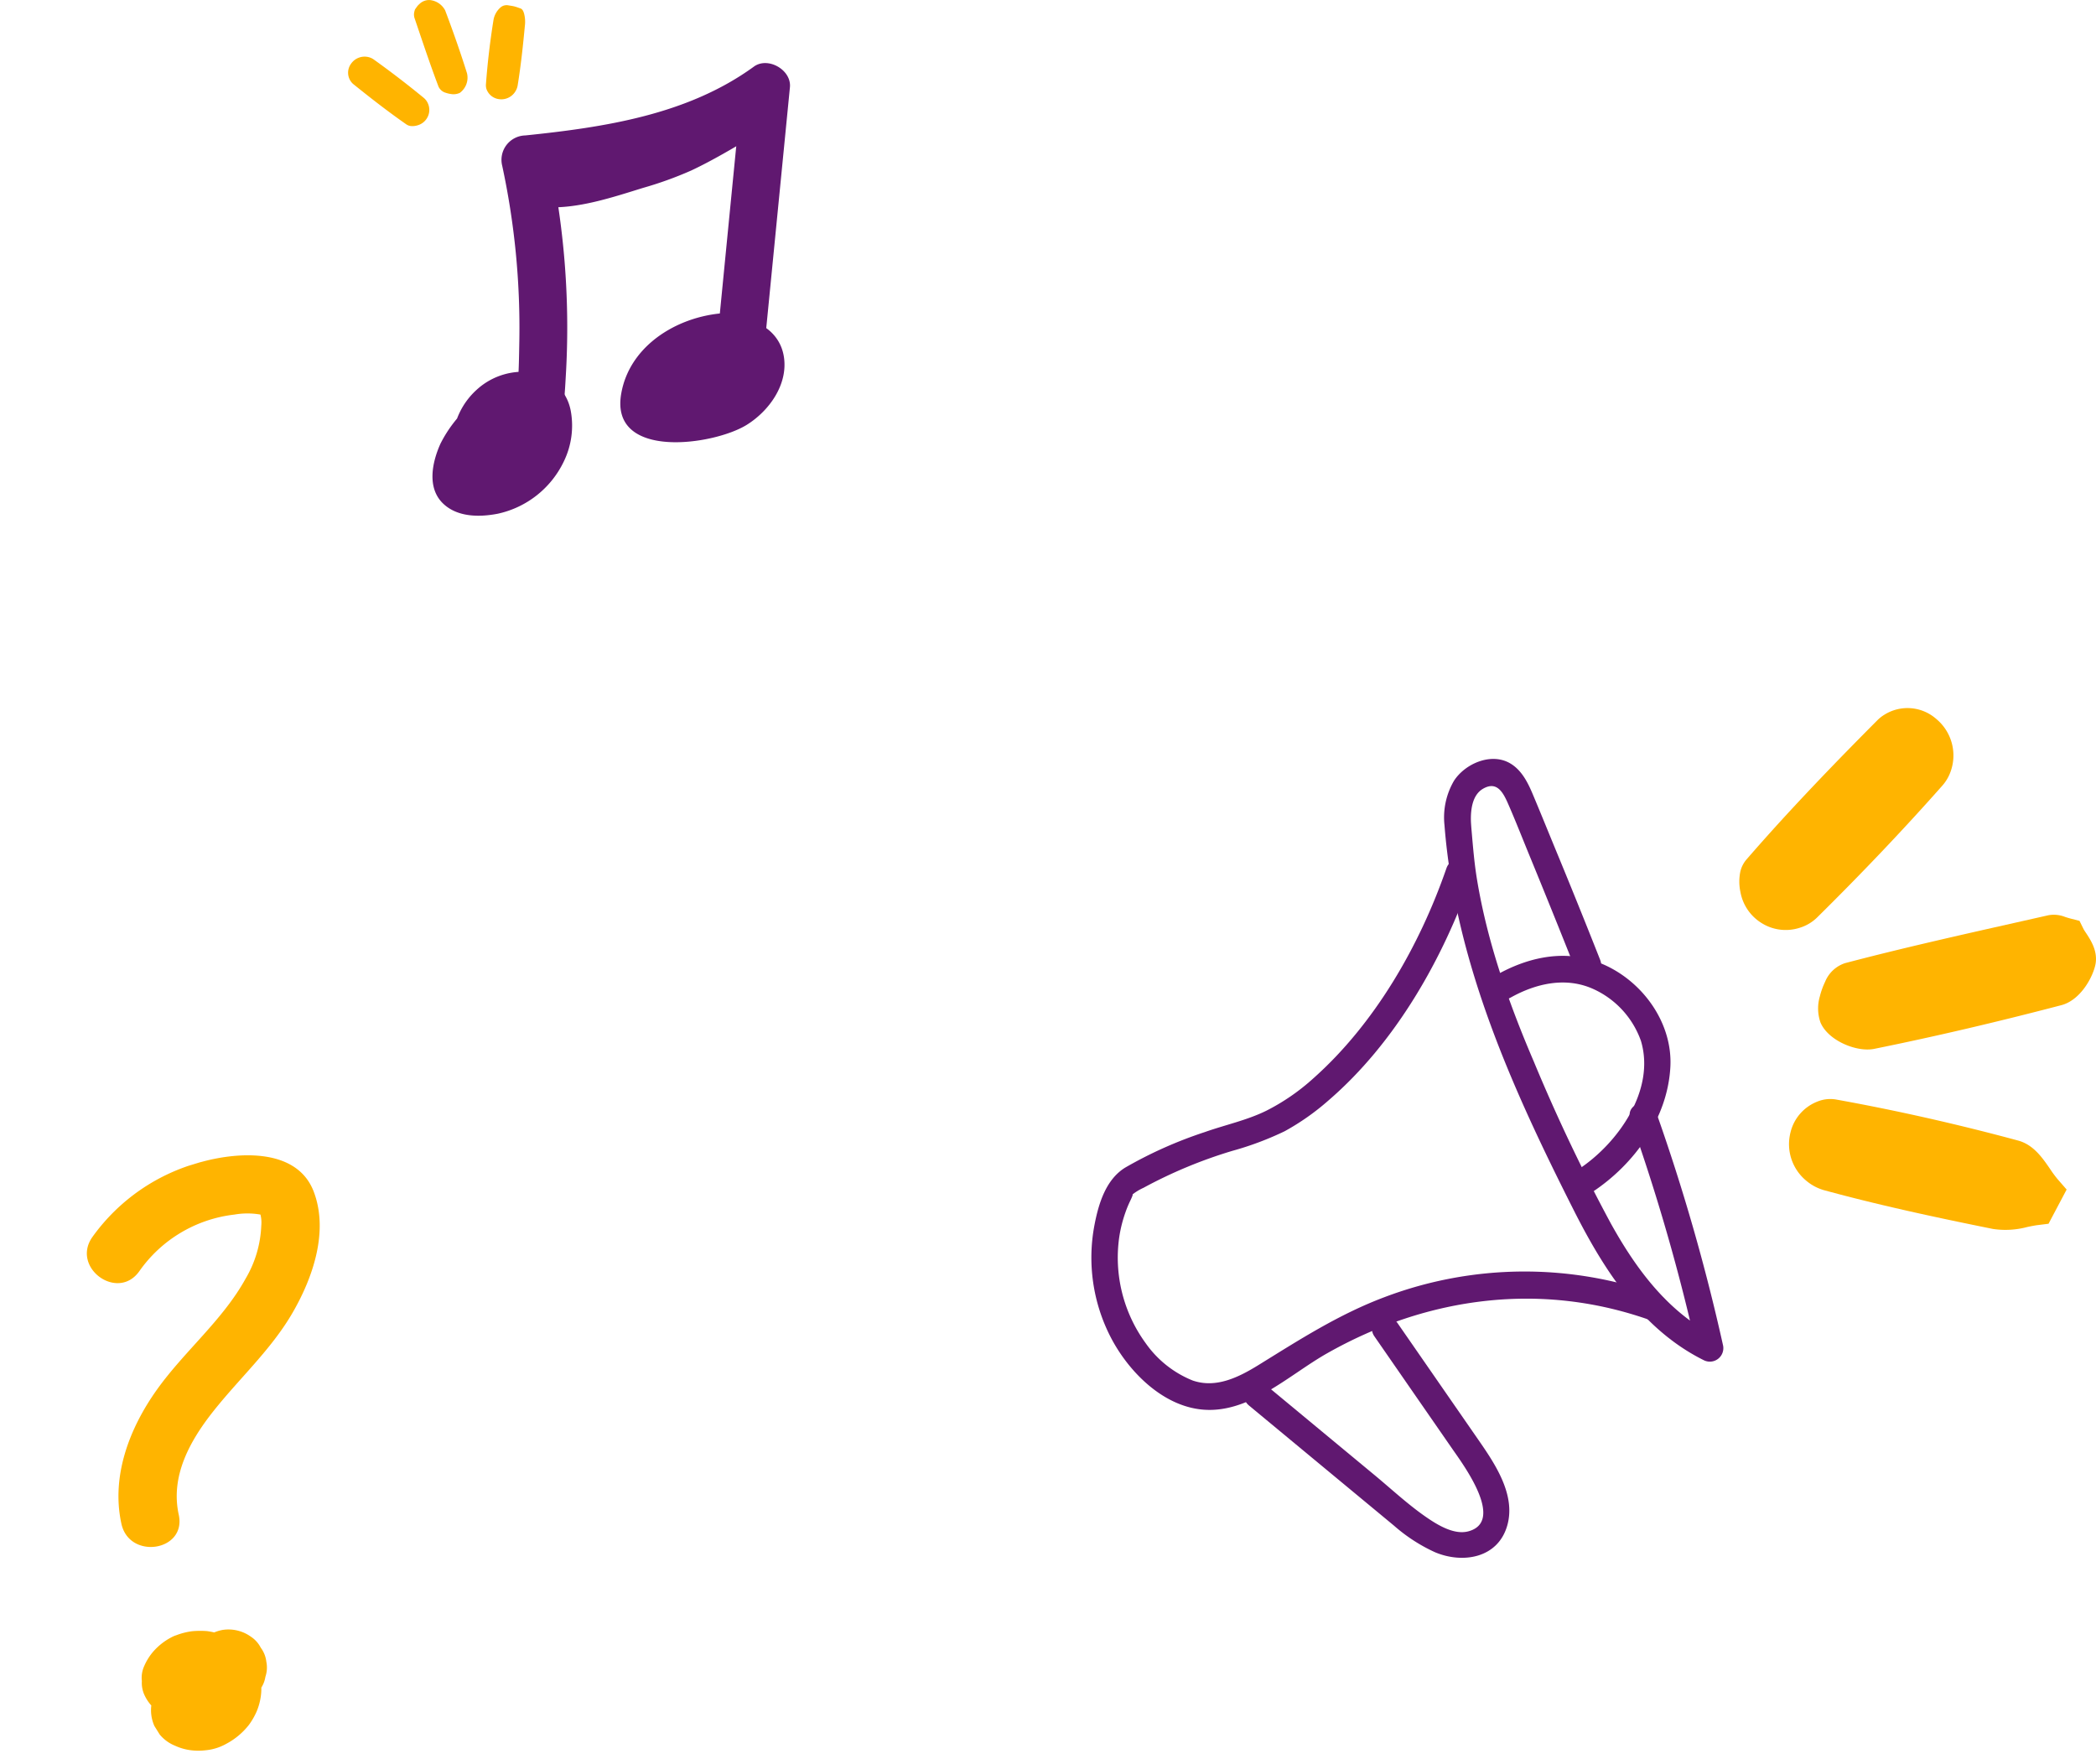 <svg xmlns="http://www.w3.org/2000/svg" xmlns:xlink="http://www.w3.org/1999/xlink" width="336.429" height="283.101" viewBox="0 0 336.429 283.101"><defs><clipPath id="a"><rect width="161.257" height="136.394" fill="#601870"/></clipPath><clipPath id="b"><rect width="49.68" height="90.691" fill="#ffb400"/></clipPath><clipPath id="c"><rect width="28.408" height="20.247" transform="translate(0 0)" fill="#ffb400"/></clipPath><clipPath id="d"><rect width="57.387" height="72.655" fill="#601870"/></clipPath></defs><g transform="translate(-273.199 -6303.222)"><g transform="translate(448.371 6416.874)"><g transform="translate(0 0)" clip-path="url(#a)"><path d="M91.081,83.17a63.456,63.456,0,0,0-44.024.343c-7.3,2.743-13.6,6.8-20.192,10.875-3.174,1.963-6.835,3.813-10.614,2.5a16.937,16.937,0,0,1-7.541-6,23.3,23.3,0,0,1-4.249-16.9,21.3,21.3,0,0,1,1.028-4.129,17.528,17.528,0,0,1,.72-1.741c.178-.376.747-1.531.176-.905a8.319,8.319,0,0,1,1.972-1.243,74.97,74.97,0,0,1,14.284-5.941,49.956,49.956,0,0,0,8.383-3.143,39.087,39.087,0,0,0,7.059-4.965c10.765-9.276,18.432-22.8,23.035-36.105.9-2.605-3.228-3.725-4.124-1.136-4.311,12.459-11.514,25-21.459,33.8a34.112,34.112,0,0,1-7.427,5.1c-3.119,1.544-6.621,2.277-9.894,3.437A67.961,67.961,0,0,0,5.458,62.706C2.335,64.611,1.164,68.482.5,71.943A27.877,27.877,0,0,0,3.1,89.934c2.771,5.365,8.069,10.809,14.323,11.583,7.7.955,14.2-5.469,20.413-8.985C53.971,83.4,72.361,80.957,89.944,87.294c2.592.935,3.711-3.2,1.136-4.124" transform="translate(0 11.039)" fill="#601870"/><path d="M60.739,62.284A320.078,320.078,0,0,1,71.467,99.645l3.141-2.414c-7.741-3.863-12.894-10.8-17.007-18.21A284,284,0,0,1,45.247,53.063c-4.041-9.422-7.487-19.2-9.149-29.347-.42-2.567-.628-5.128-.852-7.715-.006-.077-.132-1.566-.068-.738.044.545.018.145.011.042-.022-.332-.051-.663-.057-1-.035-1.781.244-4.085,1.941-5.071,2.214-1.287,3.217.556,4.028,2.409,1.26,2.877,2.4,5.809,3.6,8.716q3.58,8.714,7.054,17.472c1,2.532,5.135,1.428,4.124-1.136q-3.622-9.182-7.4-18.3c-1.138-2.765-2.26-5.536-3.42-8.288-.8-1.9-1.8-3.9-3.659-4.972-3.042-1.752-7.2.07-8.978,2.809a11.65,11.65,0,0,0-1.531,7.126C32.608,37.1,41.783,57.356,51.64,76.875c4.825,9.556,10.933,19.118,20.809,24.048a2.167,2.167,0,0,0,3.141-2.414A320.438,320.438,0,0,0,64.863,61.147c-.9-2.581-5.034-1.471-4.124,1.136" transform="translate(25.79 3.718)" fill="#601870"/><path d="M38.12,28.354c4.058-2.266,8.839-3.364,13.24-1.381a14.419,14.419,0,0,1,7.667,8.337c2.367,7.893-3.678,16.41-9.942,20.558-2.284,1.511-.145,5.216,2.159,3.692,6.723-4.452,12.068-11.824,12.507-20.075.415-7.781-5.466-15.077-12.837-17.205-5.124-1.48-10.4-.158-14.952,2.381C33.56,26,35.713,29.7,38.12,28.354" transform="translate(29.188 18.11)" fill="#601870"/><path d="M14.1,67.43,29.632,80.3q3.883,3.217,7.765,6.433A26.721,26.721,0,0,0,43.99,91c4.438,1.862,10.058.955,11.569-4.267,1.434-4.952-1.983-9.966-4.645-13.809L37.936,54.186c-1.557-2.247-5.264-.112-3.692,2.157q6.285,9.08,12.571,18.156c1.669,2.409,8.427,11.5,2.545,13.129-2.407.668-5.234-1.17-7.1-2.48-2.782-1.959-5.324-4.327-7.944-6.5q-8.6-7.125-17.191-14.246c-2.1-1.744-5.146,1.265-3.024,3.024" transform="translate(11.19 44.504)" fill="#601870"/><path d="M69.083,33.661c7.26-7.162,14.051-14.314,20.189-21.256a6.759,6.759,0,0,0,1.159-1.875,7.613,7.613,0,0,0-2.148-8.765A6.988,6.988,0,0,0,79.9,1.086a5.92,5.92,0,0,0-1.08.856C72.883,7.909,65.122,15.846,57.8,24.3a4.592,4.592,0,0,0-.984,1.926,7.953,7.953,0,0,0,.009,3.29,7.4,7.4,0,0,0,3.485,5.044,7.275,7.275,0,0,0,5.971.722,6.851,6.851,0,0,0,2.8-1.619" transform="translate(47.358 0.001)" fill="#ffb400"/><path d="M93.759,55.039a13.533,13.533,0,0,0,5.484-.321c.578-.119,1.157-.241,1.724-.31l1.678-.207,2.906-5.492-1.461-1.678a18.5,18.5,0,0,1-1.19-1.616c-1.256-1.829-2.682-3.9-5.135-4.568-9.746-2.635-19.59-4.856-29.257-6.595a5.453,5.453,0,0,0-2.941.329,7.093,7.093,0,0,0-4.344,4.972c-.051.2-.094.417-.129.63a7.6,7.6,0,0,0,2.614,7.067,7.7,7.7,0,0,0,2.881,1.557c9.263,2.526,18.533,4.489,27.169,6.233" transform="translate(50.993 28.572)" fill="#ffb400"/><path d="M102.57,32.59c2.96-.775,4.946-4.221,5.46-6.433.479-2.176-.727-4-1.524-5.207a6.452,6.452,0,0,1-.356-.562l-.659-1.335-1.445-.371c-.356-.092-.635-.184-.861-.257a4.881,4.881,0,0,0-2.717-.266l-5.37,1.21c-8.941,2.012-18.188,4.089-27.228,6.468a5.208,5.208,0,0,0-3.213,3,12.158,12.158,0,0,0-.837,2.321,6.868,6.868,0,0,0,.086,4.179c1.208,2.939,5.833,4.834,8.629,4.263,9.679-1.961,19.5-4.254,30.035-7.012" transform="translate(53.117 15.101)" fill="#ffb400"/></g></g><g transform="translate(273.199 6499.595) rotate(-17)"><g transform="translate(0 0)" clip-path="url(#b)"><path d="M16.03,13.863A21.65,21.65,0,0,1,33.277,9.642a12.1,12.1,0,0,1,4.008,1.229c.42.256-.068-.6-.01-.388a5.2,5.2,0,0,1-.4,2.122,18.086,18.086,0,0,1-4.907,7.41c-5.476,5.3-12.77,8.238-18.777,12.841C7.158,37.478,2.051,43.986,1.417,51.8c-.482,5.952,8.743,7.278,9.228,1.287.514-6.32,5.169-10.791,10.121-14.219,5.573-3.856,11.819-6.773,16.82-11.424,4.735-4.4,9.383-10.745,8.94-17.577C46.041,2.4,36.987.219,30.812.019a31.247,31.247,0,0,0-20.4,6.408c-4.735,3.684.87,11.127,5.615,7.436" transform="translate(3.125 0)" fill="#ffb400"/><path d="M2.407,39.054a8.678,8.678,0,0,0,2.015,1.323,9.652,9.652,0,0,0,2.416.767,8.261,8.261,0,0,0,3.4-.006,11.376,11.376,0,0,0,4.464-1.876,11.3,11.3,0,0,0,1.75-1.63A9.736,9.736,0,0,0,17.8,35.545a8.948,8.948,0,0,0,.828-4.836,9.353,9.353,0,0,0-1.663-4.344,10.718,10.718,0,0,0-1.562-1.7,4.432,4.432,0,0,0-.718-.579,14.363,14.363,0,0,0-2.009-1.155,14.159,14.159,0,0,0-2.358-.7,11.077,11.077,0,0,0-2.568-.12,4.273,4.273,0,0,0-.906.1A9.952,9.952,0,0,0,3.184,23.7a9.144,9.144,0,0,0-1.847,1.669A4.536,4.536,0,0,0,.3,27.533a4.635,4.635,0,0,0-.23,2.442A6.6,6.6,0,0,0,2.359,34a14.908,14.908,0,0,0,2.2,1.417,6.926,6.926,0,0,0,1.022.495,12.3,12.3,0,0,0,3.762.88,18.468,18.468,0,0,0,2.675-.029,11.871,11.871,0,0,0,1.831-.408,10.334,10.334,0,0,0,1.782-.579,15.3,15.3,0,0,0,2.3-1.323,4.6,4.6,0,0,0,1.533-1.782,4.654,4.654,0,0,0,.851-2.271,4.633,4.633,0,0,0-.2-2.416,4.62,4.62,0,0,0-.987-2.135,6.169,6.169,0,0,0-4.053-2.381,6.606,6.606,0,0,0-4.551,1.181c-.155.11-.317.213-.482.307.456-.259.909-.518,1.365-.78a6.871,6.871,0,0,1-1.468.611c.514-.139,1.025-.275,1.54-.411a7.4,7.4,0,0,1-1.8.243c.55,0,1.1,0,1.646.006A7.393,7.393,0,0,1,9.4,24.363q.8.218,1.588.443a7.059,7.059,0,0,1-1.566-.673l1.368.815a6.875,6.875,0,0,1-.831-.6q.514,4.318,1.022,8.63c.039-.042.081-.084.123-.123l-1.126,1.1a3.245,3.245,0,0,1,.6-.446l-1.362.78a3.385,3.385,0,0,1,.682-.275c-.514.136-1.025.272-1.54.411a4.038,4.038,0,0,1,.983-.126c-.55,0-1.1,0-1.646-.006a4.587,4.587,0,0,1,1.087.152L7.2,34a4.91,4.91,0,0,1,1.1.459l-1.368-.815a4.464,4.464,0,0,1,.867.67Q7.25,33.75,6.7,33.19a3.8,3.8,0,0,1,.547.718c-.259-.453-.518-.909-.78-1.362a3.284,3.284,0,0,1,.285.679q-.2-.767-.411-1.54a3.309,3.309,0,0,1,.107.754l.01-1.65a3.3,3.3,0,0,1-.11.815c.149-.53.294-1.058.443-1.588a3.452,3.452,0,0,1-.317.737l.815-1.368a3.85,3.85,0,0,1-.553.705q.563-.553,1.126-1.1a4.5,4.5,0,0,1-.877.663c.456-.259.909-.521,1.365-.78a4.972,4.972,0,0,1-1.113.456c.511-.139,1.025-.275,1.536-.411a4.55,4.55,0,0,1-1.087.139c.55,0,1.1.006,1.646.006a3.943,3.943,0,0,1-.89-.113q.8.218,1.588.443a3.447,3.447,0,0,1-.818-.349l1.368.815a3.372,3.372,0,0,1-.569-.459,4.586,4.586,0,0,0-2.164-1.035,4.623,4.623,0,0,0-2.439-.23,4.625,4.625,0,0,0-2.222.8,4.67,4.67,0,0,0-1.8,1.488,6.2,6.2,0,0,0-1.268,4.6l.411,1.54a6.2,6.2,0,0,0,1.879,2.487" transform="translate(-0.001 49.371)" fill="#ffb400"/></g></g><g transform="translate(-2934 477.588)"><g transform="translate(3263.073 5825.634)"><g clip-path="url(#c)"><path d="M12.164,15.724C9.427,13.479,6.71,11.4,4.089,9.53A2.344,2.344,0,0,0,3.4,9.2,2.644,2.644,0,0,0,.452,10.26a2.426,2.426,0,0,0,.071,2.917,2.121,2.121,0,0,0,.335.341c2.277,1.834,5.3,4.223,8.485,6.441a1.579,1.579,0,0,0,.7.269,2.762,2.762,0,0,0,1.135-.122,2.571,2.571,0,0,0,1.614-1.387,2.524,2.524,0,0,0,.031-2.088,2.37,2.37,0,0,0-.661-.907" fill="#ffb400"/><path d="M28.375,4.127a5.192,5.192,0,0,0-.135-1.965c-.062-.195-.187-.673-.569-.807l-.585-.205a4.587,4.587,0,0,0-.79-.2l-.624-.1a1.467,1.467,0,0,0-1.181.322,3.434,3.434,0,0,0-1.162,2.083c-.554,3.46-.961,6.94-1.209,10.341a1.888,1.888,0,0,0,.221,1,2.46,2.46,0,0,0,1.874,1.318c.073.01.148.018.223.022a2.639,2.639,0,0,0,2.344-1.161,2.667,2.667,0,0,0,.432-1.051c.535-3.29.874-6.562,1.161-9.607" fill="#ffb400"/><path d="M15.576,1.662a3.128,3.128,0,0,0-2.42-1.65,2.2,2.2,0,0,0-1.7.625,4.224,4.224,0,0,0-.313.308l-.4.557a3.157,3.157,0,0,0-.125.439,1.84,1.84,0,0,0,.049.973l.613,1.81c1.021,3.014,2.075,6.13,3.227,9.164a1.808,1.808,0,0,0,1.153,1,4.262,4.262,0,0,0,.832.2,2.382,2.382,0,0,0,1.439-.182,3.034,3.034,0,0,0,1.158-3.134C18.063,8.505,16.912,5.2,15.576,1.662" fill="#ffb400"/></g></g><g transform="translate(3276.614 5835.757)"><g transform="translate(0 0)" clip-path="url(#d)"><path d="M12.37,15.306a34.032,34.032,0,0,0-6.423,4.859A20.78,20.78,0,0,0,1.29,26.248c-1.351,2.989-2.251,7.191.516,9.718,2.308,2.113,5.776,2.1,8.67,1.54a15.351,15.351,0,0,0,10.6-8.377A13.127,13.127,0,0,0,22.2,21.014a7.738,7.738,0,0,0-5.766-6.126,10.969,10.969,0,0,0-9.317,2.7,11.863,11.863,0,0,0-3.9,7.993A3.9,3.9,0,0,0,7.1,29.466a3.989,3.989,0,0,0,3.882-3.882c.078-.8-.226.957-.017.182.057-.206.1-.414.158-.62.04-.138.091-.27.135-.408.229-.748-.441.829-.057.145.172-.313.334-.627.532-.923l.121-.175q.359-.485-.216.28a5.4,5.4,0,0,0,.58-.623c.1-.1.206-.192.31-.29.573-.532-.775.505-.121.084.3-.192.586-.388.9-.549.061-.03.125-.064.189-.094.367-.168.253-.121-.35.142a3.2,3.2,0,0,0,.5-.165c.165-.051.337-.084.505-.131.411-.074.273-.064-.408.037.168-.02.34-.034.509-.04-.04,0,.516,0,.512.007-.172-.03-.347-.057-.522-.084a4.057,4.057,0,0,1,.5.111c.832.155-.681-.33-.051,0,.509.263-.29-.182-.32-.259.047.047.094.091.142.135q.4.435-.233-.347a4.8,4.8,0,0,0,.307.5c.31.475-.138-.31-.145-.388a6.325,6.325,0,0,0,.233.775c.108.472-.1.671-.01-.219a3.386,3.386,0,0,0,.03.418,3.88,3.88,0,0,1-.047,1.25c.007-.013.2-1.038.047-.421-.054.206-.091.418-.145.627-.108.408-.307.805-.4,1.213.226-.974.216-.5.044-.152-.061.128-.128.253-.2.377-.2.374-.441.721-.671,1.078-.33.516.182-.233.226-.276-.148.145-.27.334-.408.489a11.938,11.938,0,0,1-.89.91c-.158.142-.323.276-.482.418-.593.516.772-.522.111-.094-.293.192-.58.394-.886.573s-.617.337-.933.492c-.708.347.9-.32.155-.064-.233.081-.462.168-.694.239a9.812,9.812,0,0,1-1.115.28c-.131.027-.836.131-.1.03s.027-.013-.108-.007a8.991,8.991,0,0,1-1.045.017c-.2-.007-.425-.057-.627-.044.681.1.815.118.4.044a3.607,3.607,0,0,1-.418-.1c-.246-.054-.644-.323.34.148-.061-.034-.118-.071-.179-.108a2.16,2.16,0,0,1,.829.8l.222.505c.057.657.074.772.044.347.007-.158,0-.323.007-.479,0-.866-.222.893-.027.057.057-.239.1-.479.168-.714.044-.155.1-.31.148-.465.148-.391.1-.31-.121.243.064-.152.135-.3.209-.448A11.976,11.976,0,0,1,8.9,28.542c.138-.209.283-.411.428-.617.5-.718-.563.657,0,0a32.873,32.873,0,0,1,2.3-2.446q.571-.546,1.173-1.055c.168-.142.334-.28.505-.418.772-.627-.489.34.145-.118.92-.667,1.857-1.3,2.837-1.874a3.883,3.883,0,1,0-3.919-6.706" transform="translate(0.001 34.829)" fill="#601870"/><path d="M5.4,69.754c3.828-1.409,8.367-2.029,10.928-5.56,2.888-3.986,3.09-10.045,3.36-14.78a131.166,131.166,0,0,0-2.837-34.978q-1.855,2.431-3.7,4.863c14-1.456,28.835-3.562,40.568-12.1L47.931,3.883Q45.96,23.919,44,43.952q2.431-1.85,4.859-3.7c-8.36-1.129-18.786,3.69-20.333,12.882-1.789,10.635,14.941,8.215,20.2,4.91C52.3,55.8,55.311,51.6,54.657,47.2c-.741-5-6.123-7.174-10.618-5.867-4.034,1.176-9.894,5.156-7.666,9.991,2.3,4.98,7.932,3.528,11.282.647,2.177-1.874,1-5.793-1.695-6.423a18.921,18.921,0,0,0-13.809,1.884c-4.36,2.4-.512,8.842,3.879,6.632q.809-.4,1.614-.809c4.418-2.224.532-8.852-3.875-6.635-.539.27-1.078.543-1.617.812q1.941,3.316,3.879,6.632a10.712,10.712,0,0,1,7.889-1.105q-.849-3.21-1.695-6.419-1.617.748.371,2.076.521,2.487,1.833,1.014c.714-.145,1.213-.91,2.022-.96,1.537-.1-.148,1.523-.849,2.163-1.927,1.759-4.815,2.312-7.339,2.352a9.282,9.282,0,0,0-2.052-.061l-.546-.071q.354,1.85.64.8c.286-.118.711-1.409.97-1.776a10.676,10.676,0,0,1,9.54-4.424c2.639.357,4.6-.977,4.863-3.7q1.971-20.036,3.939-40.069c.273-2.777-3.521-4.96-5.782-3.316C39.187,8.311,25.863,10.3,13.142,11.616a3.915,3.915,0,0,0-3.707,4.863A123.347,123.347,0,0,1,12.182,44.7c-.084,4.371-.074,9.075-1.4,13.28-1.035,3.275-4.522,3.3-7.427,4.364C-1.25,64.039.738,71.466,5.4,69.754" transform="translate(1.759 0)" fill="#601870"/><path d="M8.063,19.981c5.22.31,10.766-1.557,15.693-3.08a59.3,59.3,0,0,0,7.767-2.8c3.478-1.631,6.81-3.643,10.119-5.58,4.266-2.5.4-9.139-3.875-6.635-3.066,1.793-6.146,3.609-9.327,5.2a44.175,44.175,0,0,1-6.726,2.416c-2.453.758-4.927,1.466-7.43,2.035q-.945.217-1.9.4-.505.1-1.011.182c-.067.01-.822.125-.462.078.394-.054-.623.064-.6.061-.229.02-.462.04-.694.051a13.274,13.274,0,0,1-1.553,0,3.841,3.841,0,1,0,0,7.683" transform="translate(10.005 3.146)" fill="#601870"/></g></g></g></g></svg>